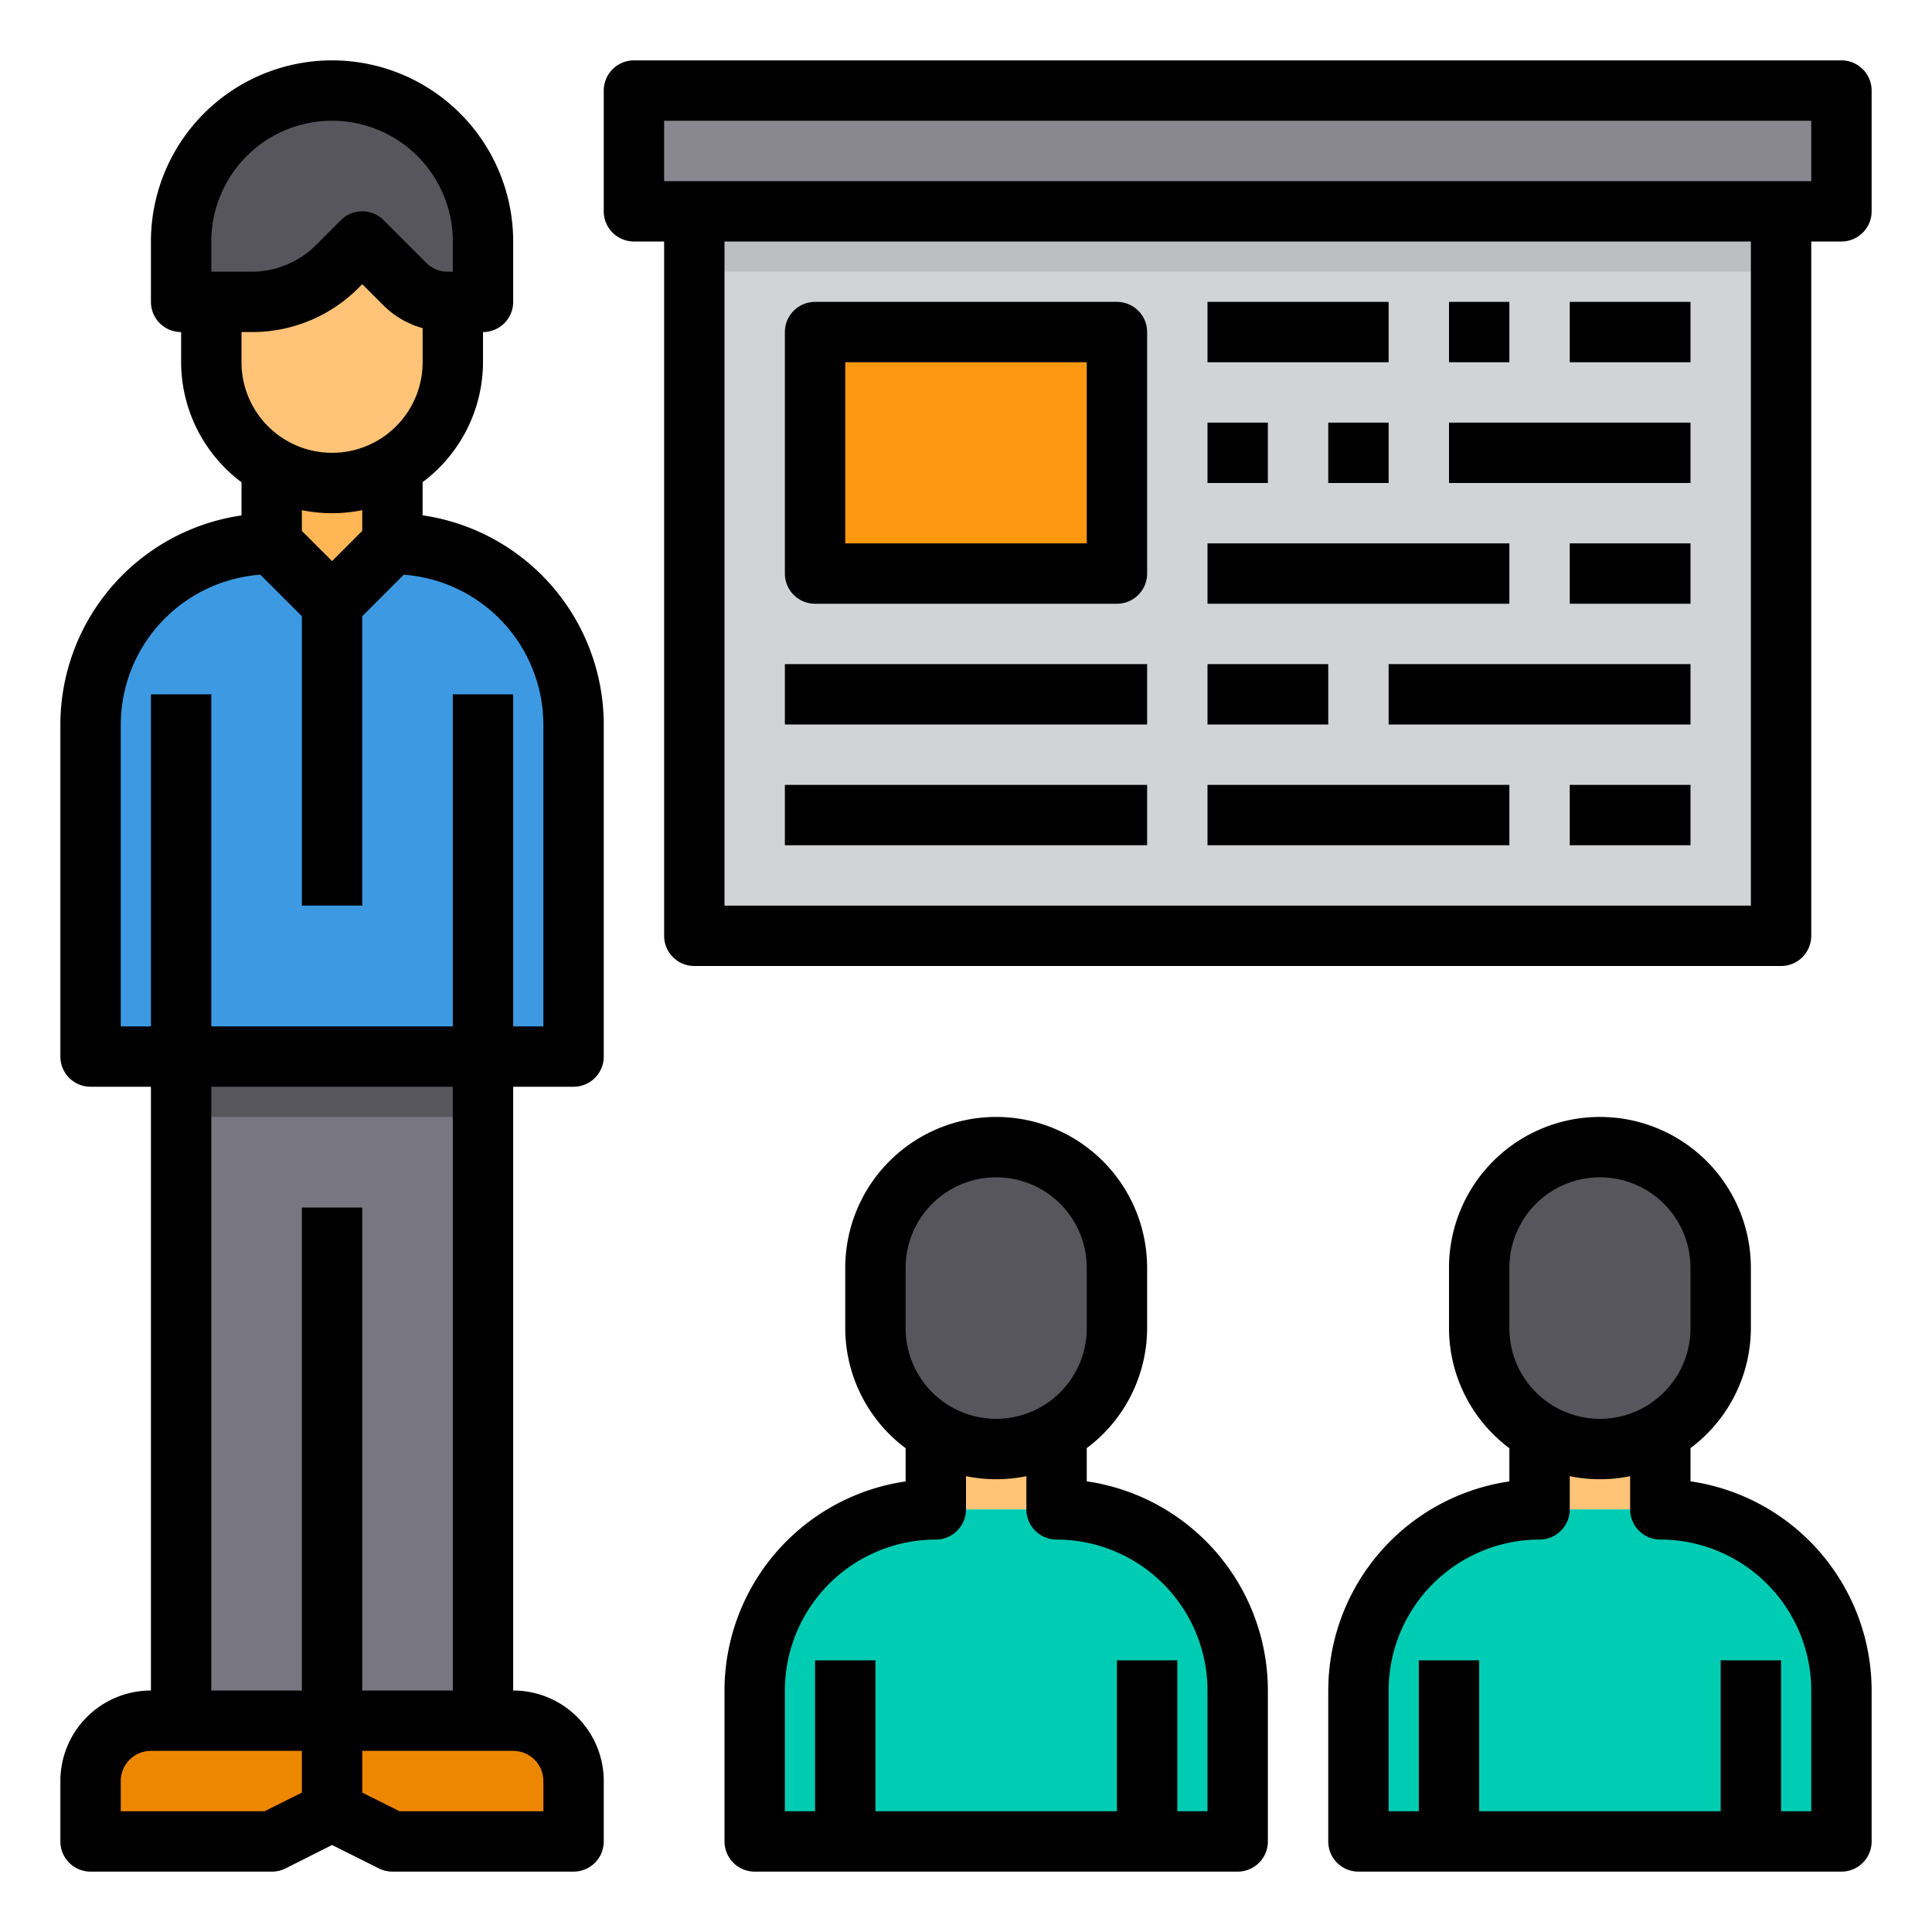 <svg xmlns="http://www.w3.org/2000/svg" viewBox="0 0 64 64"><g id="Teacher-Learn"><path d="M55,47.46a3.974,3.974,0,0,1-4,0V50h4Z" style="fill:#ffc477"></path><path d="M55,50H51a6,6,0,0,0-6,6v5H61V56A6,6,0,0,0,55,50Z" style="fill:#00ccb3"></path><polygon points="61 3 61 7 59 7 23 7 21 7 21 3 61 3" style="fill:#898890"></polygon><rect x="23" y="7" width="36" height="24" style="fill:#d1d3d4"></rect><path d="M57,42v2a4.025,4.025,0,0,1-1.17,2.83,4.225,4.225,0,0,1-.83.63A4,4,0,0,1,49,44V42a4,4,0,0,1,8,0Z" style="fill:#57565c"></path><path d="M35,47.46a3.974,3.974,0,0,1-4,0V50h4Z" style="fill:#ffc477"></path><path d="M35,50H31a6,6,0,0,0-6,6v5H41V56A6,6,0,0,0,35,50Z" style="fill:#00ccb3"></path><path d="M37,42v2a4.025,4.025,0,0,1-1.17,2.83,4.225,4.225,0,0,1-.83.63A4,4,0,0,1,29,44V42a4,4,0,0,1,8,0Z" style="fill:#57565c"></path><rect x="27" y="11" width="10" height="8" style="fill:#ff9811"></rect><path d="M19,59v2H13l-2-1V57h6A2.006,2.006,0,0,1,19,59Z" style="fill:#ee8700"></path><path d="M16,35H3V24a6,6,0,0,1,6-6l2,2,2-2a6,6,0,0,1,6,6V35Z" style="fill:#3d9ae2"></path><polygon points="11 57 6 57 6 35 16 35 16 57 11 57" style="fill:#787680"></polygon><path d="M16,8v2H14.83a2.006,2.006,0,0,1-1.42-.59L12,8l-.83.83A4,4,0,0,1,8.34,10H6V8A5,5,0,0,1,16,8Z" style="fill:#57565c"></path><path d="M15,10v2a3.994,3.994,0,0,1-6,3.46,4.225,4.225,0,0,1-.83-.63A4.025,4.025,0,0,1,7,12V10H8.34a4,4,0,0,0,2.83-1.17L12,8l1.41,1.41a2.006,2.006,0,0,0,1.42.59Z" style="fill:#ffc477"></path><path d="M13,15.46V18l-2,2L9,18V15.46a3.974,3.974,0,0,0,4,0Z" style="fill:#ffb655"></path><path d="M11,57v3L9,61H3V59a2.006,2.006,0,0,1,2-2h6Z" style="fill:#ee8700"></path><path d="M13,15.46v1a3.974,3.974,0,0,1-4,0v-1a3.974,3.974,0,0,0,4,0Z" style="fill:#ffa733"></path><rect x="6" y="35" width="10" height="2" style="fill:#57565c"></rect><rect x="23" y="7" width="36" height="2" style="fill:#bcbec0"></rect><path d="M14,17.071v-1.1A4.977,4.977,0,0,0,16,12V11a1,1,0,0,0,1-1V8A6,6,0,0,0,5,8v2a1,1,0,0,0,1,1v1a4.977,4.977,0,0,0,2,3.974v1.1A7.011,7.011,0,0,0,2,24V35a1,1,0,0,0,1,1H5V56a3,3,0,0,0-3,3v2a1,1,0,0,0,1,1H9a1,1,0,0,0,.447-.1L11,61.118l1.553.777A1,1,0,0,0,13,62h6a1,1,0,0,0,1-1V59a3,3,0,0,0-3-3V36h2a1,1,0,0,0,1-1V24A7.011,7.011,0,0,0,14,17.071ZM7,8a4,4,0,0,1,8,0V9h-.171a1,1,0,0,1-.708-.293L12.707,7.293a1,1,0,0,0-1.414,0l-.829.829A3.02,3.02,0,0,1,8.343,9H7Zm1.343,3a4.966,4.966,0,0,0,3.535-1.464L12,9.414l.707.707A2.96,2.96,0,0,0,14,10.87V12a3,3,0,0,1-6,0V11ZM11,17a5,5,0,0,0,1-.1v.687l-1,1-1-1V16.9A5,5,0,0,0,11,17ZM8.764,60H4V59a1,1,0,0,1,1-1h5v1.382ZM18,59v1H13.236L12,59.382V58h5A1,1,0,0,1,18,59Zm-3-3H12V40H10V56H7V36h8Zm3-22H17V23H15V34H7V23H5V34H4V24a4.991,4.991,0,0,1,4.624-4.962L10,20.414V30h2V20.414l1.376-1.376A4.991,4.991,0,0,1,18,24Z"></path><path d="M61,2H21a1,1,0,0,0-1,1V7a1,1,0,0,0,1,1h1V31a1,1,0,0,0,1,1H59a1,1,0,0,0,1-1V8h1a1,1,0,0,0,1-1V3A1,1,0,0,0,61,2ZM58,30H24V8H58ZM60,6H22V4H60Z"></path><path d="M36,49.071v-1.1A4.977,4.977,0,0,0,38,44V42a5,5,0,0,0-10,0v2a4.977,4.977,0,0,0,2,3.974v1.1A7.011,7.011,0,0,0,24,56v5a1,1,0,0,0,1,1H41a1,1,0,0,0,1-1V56A7.011,7.011,0,0,0,36,49.071ZM30,42a3,3,0,0,1,6,0v2a3,3,0,0,1-6,0ZM40,60H39V55H37v5H29V55H27v5H26V56a5.006,5.006,0,0,1,5-5,1,1,0,0,0,1-1V48.9a5,5,0,0,0,2,0V50a1,1,0,0,0,1,1,5.006,5.006,0,0,1,5,5Z"></path><path d="M56,49.071v-1.1A4.977,4.977,0,0,0,58,44V42a5,5,0,0,0-10,0v2a4.977,4.977,0,0,0,2,3.974v1.1A7.011,7.011,0,0,0,44,56v5a1,1,0,0,0,1,1H61a1,1,0,0,0,1-1V56A7.011,7.011,0,0,0,56,49.071ZM50,42a3,3,0,0,1,6,0v2a3,3,0,0,1-6,0ZM60,60H59V55H57v5H49V55H47v5H46V56a5.006,5.006,0,0,1,5-5,1,1,0,0,0,1-1V48.9a5,5,0,0,0,2,0V50a1,1,0,0,0,1,1,5.006,5.006,0,0,1,5,5Z"></path><path d="M27,20H37a1,1,0,0,0,1-1V11a1,1,0,0,0-1-1H27a1,1,0,0,0-1,1v8A1,1,0,0,0,27,20Zm1-8h8v6H28Z"></path><rect x="40" y="10" width="6" height="2"></rect><rect x="48" y="10" width="2" height="2"></rect><rect x="52" y="10" width="4" height="2"></rect><rect x="48" y="14" width="8" height="2"></rect><rect x="40" y="14" width="2" height="2"></rect><rect x="44" y="14" width="2" height="2"></rect><rect x="40" y="18" width="10" height="2"></rect><rect x="52" y="18" width="4" height="2"></rect><rect x="26" y="22" width="12" height="2"></rect><rect x="26" y="26" width="12" height="2"></rect><rect x="40" y="22" width="4" height="2"></rect><rect x="46" y="22" width="10" height="2"></rect><rect x="40" y="26" width="10" height="2"></rect><rect x="52" y="26" width="4" height="2"></rect></g></svg>